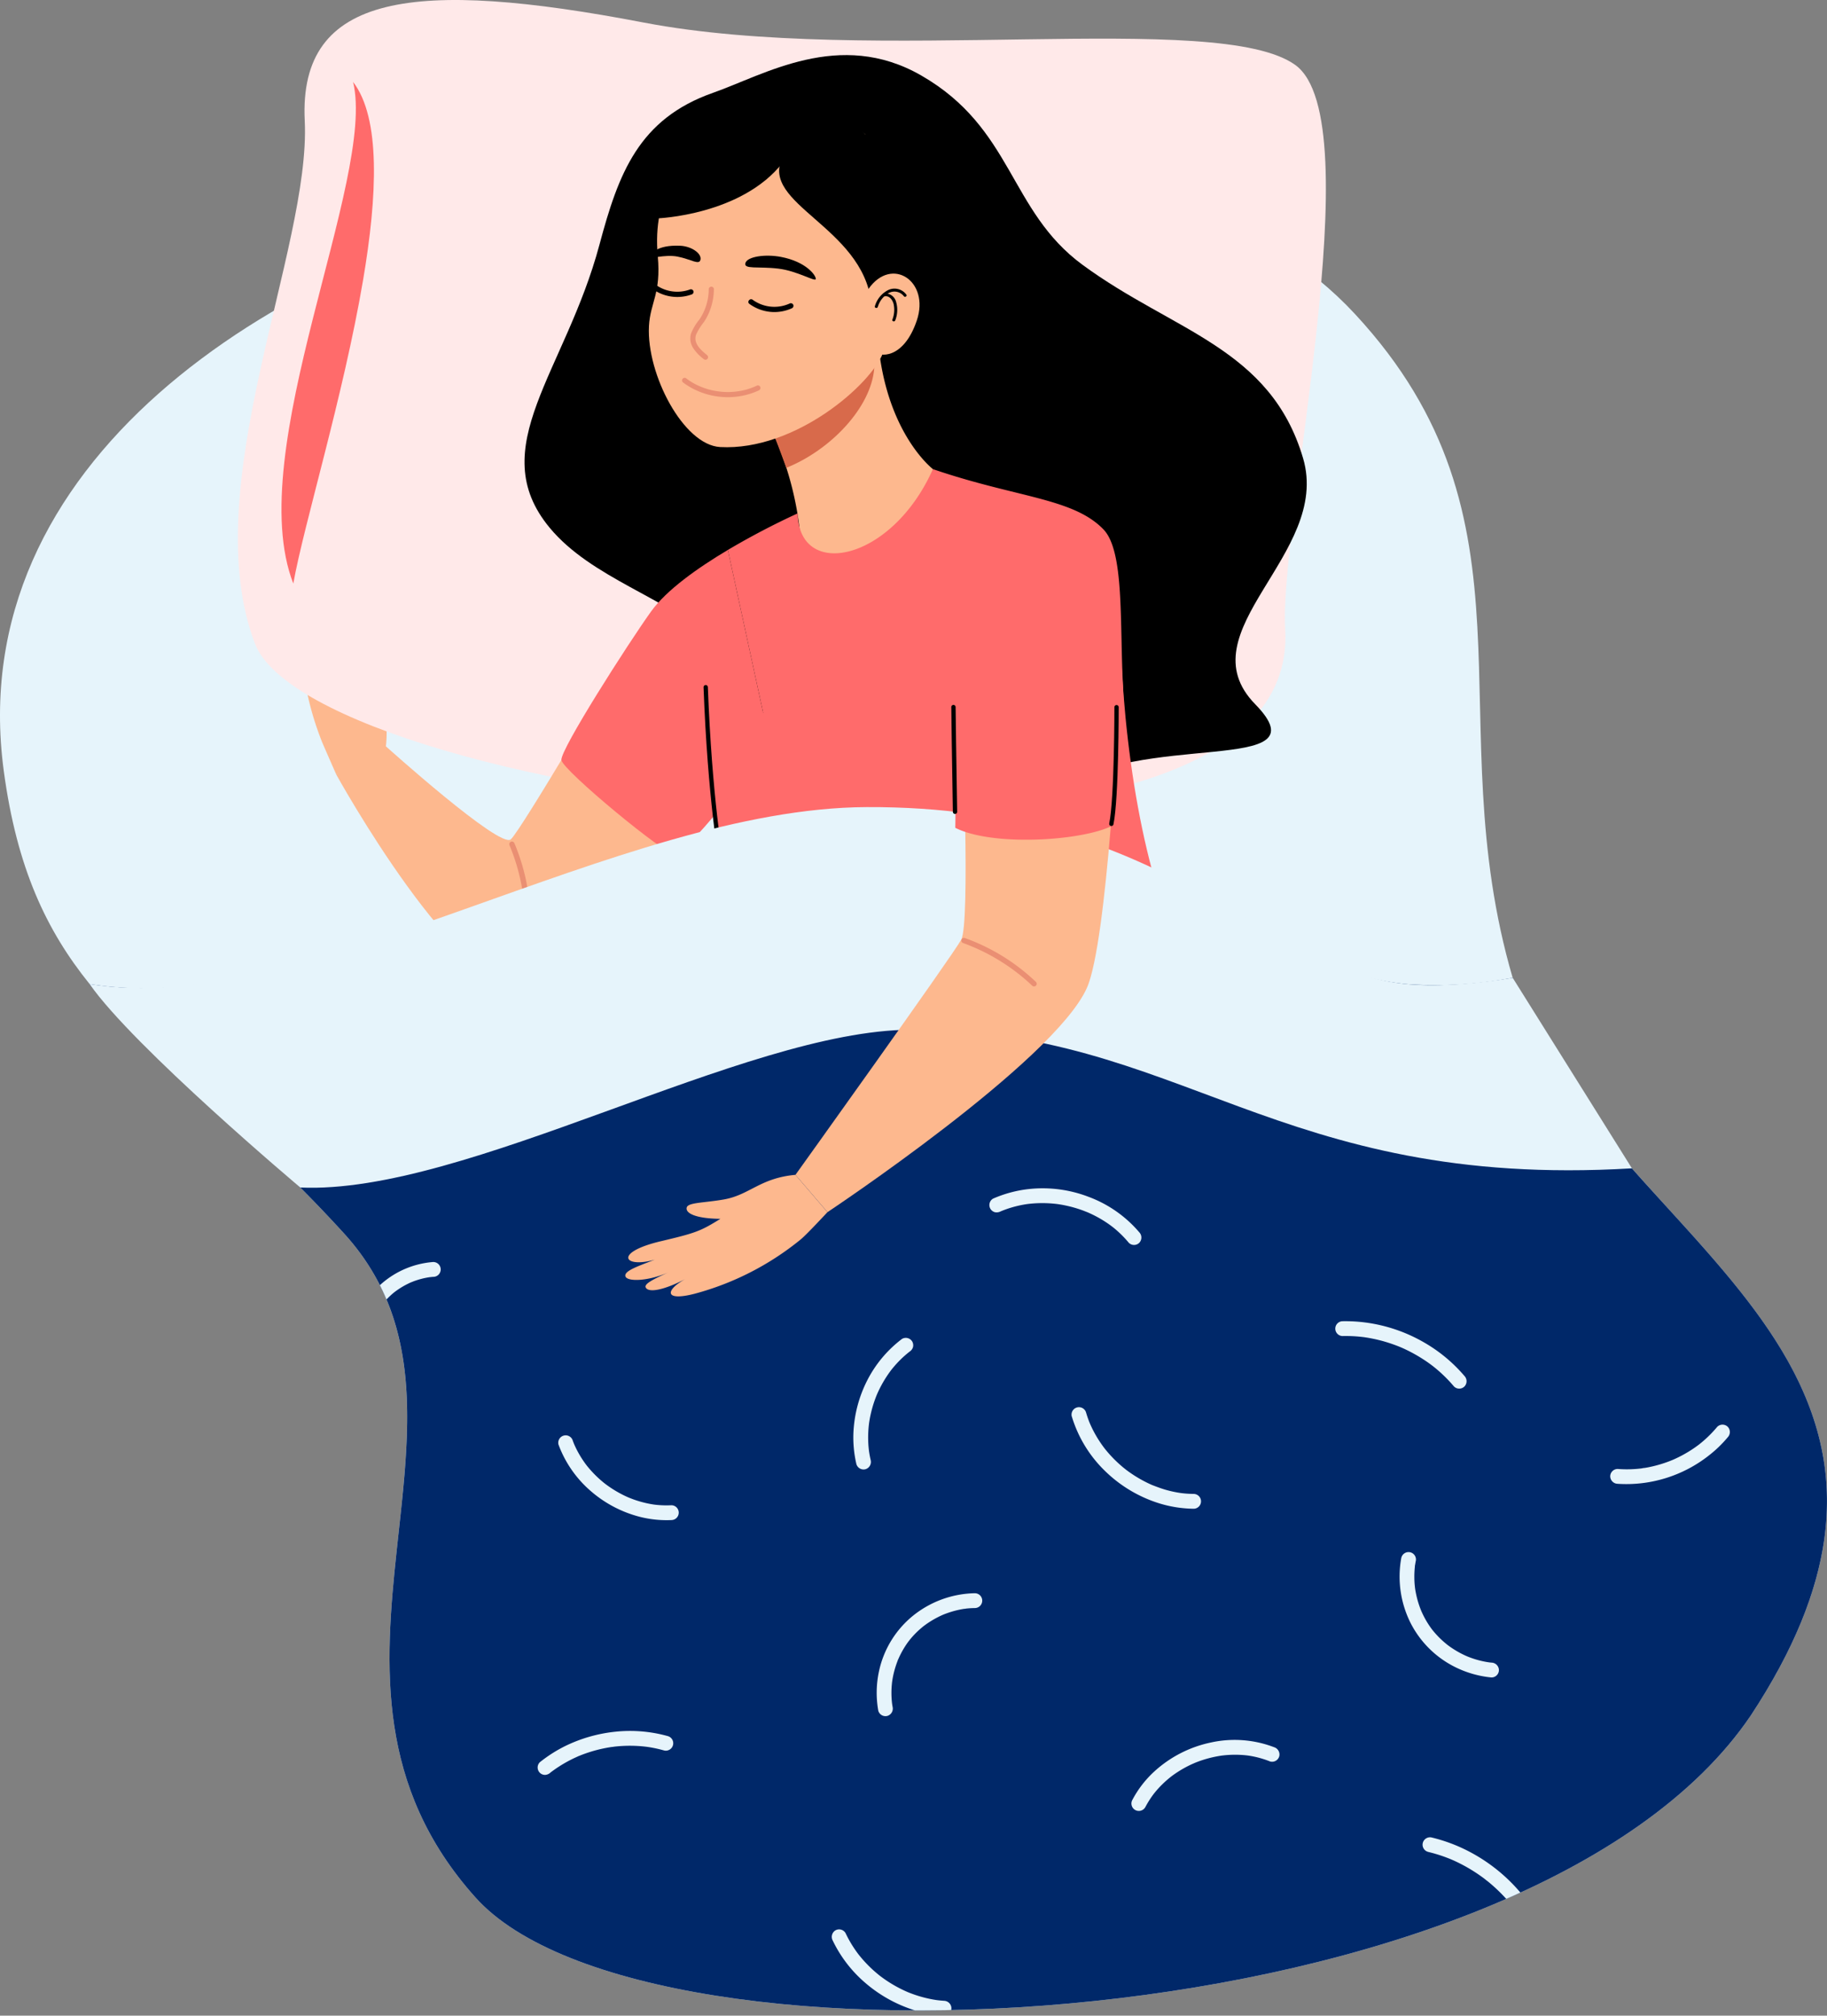 <svg xmlns="http://www.w3.org/2000/svg" xmlns:xlink="http://www.w3.org/1999/xlink" width="423.112" height="466.526" viewBox="0 0 423.112 466.526">
  <rect x="0" y="0" width="423.112" height="466.526" fill="#808080" stroke="none"/>
  <defs>
    <clipPath id="clip-path">
      <rect id="Rectangle_5446" data-name="Rectangle 5446" width="423.112" height="466.526" fill="none"/>
    </clipPath>
    <clipPath id="clip-path-2">
      <path id="Path_4165" data-name="Path 4165" d="M72.593,704.849c11.257,13.965,26.446,25.3,44.44,42.793,4.644,4.512,9.47,9.436,14.468,14.917,37.966,41.658-15.532,102.467,30.466,153.718,39.63,44.154,243.978,33.789,295.355-42.164,40.331-61.238,2.957-92.2-27.547-126.609h0c-11.792-13.3-22.557-27.118-27.41-43.4-.069-.232-.137-.466-.2-.7-.309.054-.618.106-.924.157a94.76,94.76,0,0,1-22.983,1.347c-33.86-2.756-60.678-36.786-126.9-36.786-57.373,0-129.479,44.8-178.757,36.723" transform="translate(-72.593 -668.126)" fill="none"/>
    </clipPath>
  </defs>
  <g id="Group_16168" data-name="Group 16168" transform="translate(0 -0.001)">
    <g id="Group_16163" data-name="Group 16163" transform="translate(0 0.001)">
      <g id="Group_16162" data-name="Group 16162" clip-path="url(#clip-path)">
        <path id="Path_4138" data-name="Path 4138" d="M405.486,489.829c-51.377,75.953-255.725,86.318-295.355,42.164-46-51.251,7.5-112.06-30.466-153.718-24.364-26.732-44.746-40.142-58.908-57.71C10.78,308.2,3.892,293.762.864,271.17c-9.547-71.258,61.679-117.227,130.228-132.53,53.856-12.024,141.051-18.054,182.7,26.838,44.38,47.831,19.02,93.9,36.528,153.646.066.232.134.466.2.7,17.4,58.393,110.882,85.1,54.959,170.007" transform="translate(0 -92.803)" fill="#e6f4fb"/>
        <path id="Path_4139" data-name="Path 4139" d="M262.836,498.458c1.608-8.072-1.049-12.466-.364-18.479.53-4.661,1.715-8.181.64-8.8-1.235-.707-3.1,1.486-4.71,6.741-1.477-5.335-1.5-6.543-1.059-14.766.61-11.315-3.667-9.89-3.695-2.483-.367-4.115-.46-7.668-1.8-7.612-1.26.053-2.576,4.477-1.92,9.787-.616-4.582-1.069-6.2-1.913-6-1.333.317-1.8,3.81-.579,9.83-1.014-5.47-3.705-7.1-3.97.656a69.729,69.729,0,0,0,4.961,27.964c.681,1.619,3.26,7.464,3.26,7.464Z" transform="translate(-173.822 -323.517)" fill="#fdb88e"/>
        <path id="Path_4140" data-name="Path 4140" d="M196.61,148.952c-13.768-36.134,13-91.28,11.538-120.984s25.486-32.9,78.465-22.755,133.116-3.037,150.94,9.832-3.794,106.473-2.341,130.478c4.26,70.4-224.754,39.771-238.6,3.428" transform="translate(-137.573 -0.001)" fill="#ffe9e9"/>
        <path id="Path_4141" data-name="Path 4141" d="M244.563,66.325c5.446,22.347-25.773,85.5-13.842,116.106,2.372-13.467,11.588-43.337,16.167-70.3,3.3-19.46,4.1-37.454-2.325-45.806" transform="translate(-162.793 -47.361)" fill="#ff6b6b"/>
        <path id="Path_4144" data-name="Path 4144" d="M374.113,542.275s-40.923,63.843-57.594,67.777c-15.3,3.611-44.22-48.741-44.22-48.741l11.458-6.548s26.5,23.842,28.983,21.573,25.331-41.28,25.331-41.28Z" transform="translate(-194.44 -382.066)" fill="#fdb88e"/>
        <path id="Path_4145" data-name="Path 4145" d="M416.214,700.908a.611.611,0,0,1-.072-.316,46.208,46.208,0,0,0-3.568-18.458.614.614,0,1,1,1.118-.506,46.582,46.582,0,0,1,3.676,19.016.614.614,0,0,1-1.154.264" transform="translate(-294.566 -486.471)" fill="#ea8f73"/>
        <path id="Path_4146" data-name="Path 4146" d="M516.673,49.3c21.342,12.248,20.31,31.3,37.372,43.834,21.078,15.485,43.53,19.185,51.087,44.78,6.571,22.256-27.6,40.033-11.089,56.926s-27.012,5.7-46.086,20.3c-23.745,18.186-57.342,6.071-67.513-5.549-9.848-11.251-4.834-23.169-11.848-29.608-10.605-9.735-28.247-14.3-37.933-25.971-15.4-18.55,3.644-36.092,11.526-65.569,4.39-16.42,9.065-29.069,26.3-35.119C480.332,49.17,497.8,38.469,516.673,49.3" transform="translate(-303.352 -31.845)"/>
        <path id="Path_4147" data-name="Path 4147" d="M663.134,492.016c0,25.457,4.233,57.849,13.387,77.776,8.218,17.891,21.454,24.7,21.454,24.7l-114.6,27.2L565.412,520.757Z" transform="translate(-403.742 -351.332)" fill="#ff6b6b"/>
        <path id="Path_4148" data-name="Path 4148" d="M475.426,459.434c-5.352,7.48-21.01,31.948-20.738,34.345.269,2.373,24.578,22.432,26.177,21.745,5.382-2.31,19.382-22.161,19.382-22.161l3.228-1.031L493.24,445.152c-6.915,4.115-14.214,9.25-17.814,14.282" transform="translate(-324.674 -317.868)" fill="#ff6b6b"/>
        <path id="Path_4149" data-name="Path 4149" d="M645.409,290.563c2.766,18.3,12.209,25.494,12.209,25.494s-3.2,23.677-22.056,26.022c-8.547,1.063-8.454-8.162-8.454-8.162a74.668,74.668,0,0,0-8.358-29.949c-4.045-7.624,26.659-13.405,26.659-13.405" transform="translate(-441.566 -207.482)" fill="#fdb88e"/>
        <path id="Path_4150" data-name="Path 4150" d="M630.582,316.143c10.22-4.106,19.644-13.927,20.358-23.059s-22.884,16.282-22.884,16.282Z" transform="translate(-448.474 -207.868)" fill="#d86a4b"/>
      </g>
    </g>
    <g id="Group_16165" data-name="Group 16165" transform="translate(20.757 191.04)">
      <g id="Group_16164" data-name="Group 16164" clip-path="url(#clip-path-2)">
        <path id="Path_4151" data-name="Path 4151" d="M457.322,874.114c-51.377,75.953-255.725,86.318-295.355,42.164-46-51.251,7.5-112.06-30.466-153.718-5-5.481-9.825-10.405-14.468-14.917-17.994-17.491-33.183-28.828-44.44-42.793,49.278,8.078,121.384-36.722,178.757-36.722,66.225,0,93.043,34.029,126.9,36.785a94.754,94.754,0,0,0,22.983-1.347c.306-.052.615-.1.924-.157.066.232.134.466.2.7,4.852,16.281,15.618,30.1,27.41,43.4h0c30.5,34.409,67.878,65.37,27.547,126.609" transform="translate(-72.593 -668.127)" fill="#002869"/>
        <path id="Path_4152" data-name="Path 4152" d="M289.372,1044.587c-.045-.229-.086-.457-.123-.687-.013-.081-.074-.5-.035-.232s-.017-.159-.024-.234q-.079-.752-.094-1.508t.032-1.511q.022-.348.056-.7c.011-.116.025-.231.038-.347.005-.05.035-.254,0,0s0-.007.009-.06a18.779,18.779,0,0,1,.679-2.945c.153-.482.333-.951.515-1.422.069-.179-.061.142-.061.141.026-.051.046-.107.069-.16.047-.106.094-.213.143-.318q.171-.37.357-.731a18.729,18.729,0,0,1,1.572-2.511c.188-.255-.224.28.041-.053q.1-.13.21-.259.231-.278.473-.548.484-.537,1.01-1.035t1.089-.951l.13-.1c.145-.12-.131.1-.128.1.091-.064.178-.135.267-.2q.313-.231.636-.45a18.765,18.765,0,0,1,2.463-1.407q.2-.1.4-.186l.153-.068c.208-.093-.021.015-.1.042.245-.083.483-.194.726-.283q.758-.277,1.537-.488t1.574-.351c.128-.023.256-.043.384-.063l.165-.025c.319-.048-.291.033-.07.01.277-.029.553-.06.831-.081a1.716,1.716,0,1,0,0-3.431,20.546,20.546,0,0,0-11.91,4.99,19.72,19.72,0,0,0-6.355,11.187,20.646,20.646,0,0,0,.029,7.792,1.726,1.726,0,0,0,2.11,1.2,1.76,1.76,0,0,0,1.2-2.111" transform="translate(-224.75 -920.477)" fill="#e6f4fb"/>
        <path id="Path_4153" data-name="Path 4153" d="M452.173,1163.981a26.168,26.168,0,0,0,7.394,10.669,27.931,27.931,0,0,0,11.475,6.036,25.262,25.262,0,0,0,7.292.737,1.716,1.716,0,0,0,0-3.431,23.1,23.1,0,0,1-3.008-.046q-.361-.029-.722-.07l-.36-.044c-.194-.023.217.03.2.027-.085-.015-.171-.024-.256-.037q-.742-.112-1.477-.27a24.864,24.864,0,0,1-2.893-.808c-.474-.164-.94-.348-1.406-.533-.176-.07.182.078.17.073l-.191-.082q-.167-.072-.333-.147-.355-.16-.705-.33a26.377,26.377,0,0,1-2.628-1.472q-.636-.406-1.247-.847c-.183-.132-.363-.267-.543-.4-.229-.173.079.057.1.078a1.8,1.8,0,0,0-.164-.129q-.162-.129-.324-.26a26.1,26.1,0,0,1-2.215-2.038q-.5-.522-.979-1.072-.237-.275-.466-.556c-.076-.094-.152-.188-.227-.283-.249-.316.188.25-.048-.063a24.017,24.017,0,0,1-1.836-2.817q-.415-.747-.774-1.524-.087-.188-.171-.378l-.062-.143c-.124-.282.111.274.031.075-.11-.273-.219-.547-.321-.824a1.716,1.716,0,1,0-3.309.912" transform="translate(-343.578 -1020.639)" fill="#e6f4fb"/>
        <path id="Path_4154" data-name="Path 4154" d="M438.371,1410.78c.077-.061.361-.325.012-.012.084-.075.182-.139.272-.207q.273-.205.551-.4.6-.43,1.224-.83,1.2-.769,2.46-1.425.606-.315,1.225-.6.31-.144.622-.281a1.724,1.724,0,0,1,.313-.135q-.353.148-.095.041l.21-.087q1.318-.534,2.681-.95t2.756-.711q.668-.141,1.342-.255.337-.057.675-.106l.113-.016q.284-.039-.118.015a2.042,2.042,0,0,0,.452-.057,31.9,31.9,0,0,1,5.681-.163q.794.049,1.586.138l.339.04.226.029q-.4-.055-.118-.015c.262.04.525.079.787.123a30.307,30.307,0,0,1,3.108.7,1.716,1.716,0,0,0,.912-3.309,32.534,32.534,0,0,0-11.954-1.035,34.6,34.6,0,0,0-11.866,3.367,32.582,32.582,0,0,0-5.821,3.723,1.715,1.715,0,0,0-.5,1.213,1.745,1.745,0,0,0,.5,1.213,1.724,1.724,0,0,0,1.213.5,1.993,1.993,0,0,0,1.213-.5" transform="translate(-331.691 -1191.521)" fill="#e6f4fb"/>
        <path id="Path_4155" data-name="Path 4155" d="M695.167,1111.172c-.111-.479-.21-.962-.292-1.447-.038-.225-.07-.451-.105-.677-.03-.193.027.211.026.2,0-.069-.018-.14-.027-.209q-.022-.183-.042-.366a25.555,25.555,0,0,1-.145-2.888,26.446,26.446,0,0,1,.183-2.94c.012-.1.029-.209.039-.314,0,.028-.062.437-.018.143.008-.052.015-.1.022-.156q.054-.365.118-.728.128-.727.295-1.446a27.673,27.673,0,0,1,.8-2.787q.241-.7.519-1.383c.04-.1.082-.194.121-.292,0-.011-.147.341-.07.167.029-.064.056-.129.084-.193q.148-.338.306-.672a27.406,27.406,0,0,1,1.372-2.552q.383-.63.8-1.239.193-.281.394-.559.108-.149.218-.3c.043-.058.287-.376.12-.162s.11-.139.158-.2q.132-.164.266-.327.251-.3.512-.6.539-.612,1.115-1.19t1.191-1.115q.317-.278.643-.545.143-.117.288-.231c.051-.041.241-.187.034-.029-.231.177.051-.038.078-.058a1.88,1.88,0,0,0,.788-1.025,1.753,1.753,0,0,0-.173-1.322,1.733,1.733,0,0,0-2.347-.615,27.937,27.937,0,0,0-8.1,9.67,29.54,29.54,0,0,0-3.175,12.208,27.164,27.164,0,0,0,.691,7.093,1.73,1.73,0,0,0,2.11,1.2,1.753,1.753,0,0,0,1.2-2.111" transform="translate(-514.284 -964.272)" fill="#e6f4fb"/>
        <path id="Path_4156" data-name="Path 4156" d="M803.955,967.223l.187-.081c.263-.115-.1.044-.129.054.127-.048.251-.1.377-.153q.426-.169.857-.322.765-.271,1.547-.492a26.006,26.006,0,0,1,3.268-.7l.2-.029c.289-.042-.131.019-.155.021.134-.013.268-.034.4-.048q.453-.051.908-.087.809-.064,1.621-.081a28.372,28.372,0,0,1,3.349.132c.27.027.539.059.809.092.29.035-.13-.017-.154-.021.067.011.134.019.2.029q.252.037.5.078.829.135,1.648.319a28.855,28.855,0,0,1,3.228.922c.529.185,1.044.4,1.567.6-.026-.01-.392-.168-.129-.054l.186.081q.186.082.371.166.393.179.78.37a27.5,27.5,0,0,1,2.907,1.658c.523.343,1.031.707,1.531,1.081.087.065.214.206-.106-.083.062.056.134.1.2.157q.178.142.355.287.371.306.732.626a25.173,25.173,0,0,1,2.644,2.737,1.722,1.722,0,0,0,2.426,0,1.763,1.763,0,0,0,0-2.426,28.392,28.392,0,0,0-11.74-8.21,29.688,29.688,0,0,0-13.938-1.79,28.476,28.476,0,0,0-8.187,2.207,1.717,1.717,0,0,0-.788,1.026,1.752,1.752,0,0,0,.173,1.322,1.732,1.732,0,0,0,1.025.789,1.992,1.992,0,0,0,1.322-.173" transform="translate(-592.993 -877.875)" fill="#e6f4fb"/>
        <path id="Path_4157" data-name="Path 4157" d="M867.962,1141.227a29.339,29.339,0,0,0,7.571,12.481,31.32,31.32,0,0,0,12.534,7.559,28.245,28.245,0,0,0,8.135,1.291,1.716,1.716,0,0,0,0-3.431c-.584-.006-1.167-.03-1.749-.075q-.41-.032-.819-.077c-.136-.015-.272-.032-.408-.048-.11-.013-.319-.064.151.021-.084-.015-.17-.024-.254-.036a26.855,26.855,0,0,1-3.309-.706c-1.109-.31-2.172-.718-3.247-1.127.026.01.39.168.126.053l-.188-.082q-.188-.082-.375-.167-.4-.181-.79-.374-.761-.375-1.5-.793a29.829,29.829,0,0,1-2.9-1.87q-.167-.122-.331-.245l-.123-.093c-.228-.172.079.061.1.08-.24-.195-.485-.383-.723-.58q-.654-.542-1.277-1.12a29.373,29.373,0,0,1-2.382-2.488q-.266-.313-.524-.634c-.086-.107-.167-.217-.255-.323.019.023.251.332.08.1l-.155-.205q-.507-.678-.973-1.386a27.121,27.121,0,0,1-1.859-3.306c-.139-.294-.271-.591-.4-.889-.089-.2.137.333.053.126-.032-.079-.065-.158-.1-.238q-.1-.238-.187-.478-.347-.915-.623-1.854a1.716,1.716,0,1,0-3.309.912" transform="translate(-640.492 -1004.394)" fill="#e6f4fb"/>
        <path id="Path_4158" data-name="Path 4158" d="M713.746,1315.937c-.027-.152-.053-.3-.077-.456-.009-.057-.017-.114-.026-.171-.012-.083.006-.306-.009-.057s0,.023-.006-.058c-.007-.057-.013-.115-.02-.172q-.028-.259-.05-.517-.076-.891-.076-1.786t.076-1.786c.024-.288.056-.575.09-.861.013-.105.069-.315-.016.113.011-.056.017-.115.025-.171q.039-.257.083-.513a21.858,21.858,0,0,1,.9-3.461q.133-.382.28-.758a2.053,2.053,0,0,1,.173-.429c-.021.029-.161.371-.037.091.031-.07.061-.141.093-.211q.377-.843.825-1.651.42-.756.9-1.477.241-.36.5-.709c.078-.107.171-.212.242-.324-.245.39.037-.044.125-.152a20.6,20.6,0,0,1,2.426-2.51q.318-.278.646-.543l.176-.14c.037-.029.194-.151,0,0s0,0,.05-.036l.226-.168q.7-.514,1.449-.971t1.523-.852q.351-.179.709-.345.2-.095.411-.186c.068-.03.14-.057.207-.089-.081.039-.308.127-.1.042a22.356,22.356,0,0,1,3.763-1.153q.468-.1.941-.175l.222-.035c.147-.022.336.027-.066.006a3,3,0,0,0,.447-.054c.672-.074,1.347-.113,2.023-.121a1.715,1.715,0,1,0,0-3.431,23.527,23.527,0,0,0-14.326,5.214,22.656,22.656,0,0,0-7.884,12.923,23.584,23.584,0,0,0-.147,9.054,1.723,1.723,0,0,0,2.11,1.2,1.763,1.763,0,0,0,1.2-2.11" transform="translate(-527.793 -1111.941)" fill="#e6f4fb"/>
        <path id="Path_4159" data-name="Path 4159" d="M1083.077,1072.892q1.475-.033,2.948.063.735.049,1.468.13l.338.039c.082.01.5.064.222.027s.1.015.165.025q.2.029.392.06a34.748,34.748,0,0,1,5.718,1.415q.7.237,1.387.5.344.133.685.273c.059.024.405.168.161.066s.145.064.212.093q1.351.593,2.649,1.3t2.531,1.513q.617.4,1.215.835.3.215.594.437l.271.206c.151.115-.125-.1-.123-.095.056.05.119.093.179.14a33.6,33.6,0,0,1,4.8,4.643,1.723,1.723,0,0,0,2.426,0,1.761,1.761,0,0,0,0-2.426,35.545,35.545,0,0,0-9.517-7.857,36.609,36.609,0,0,0-11.606-4.238,35.924,35.924,0,0,0-7.115-.579,1.716,1.716,0,0,0,0,3.431" transform="translate(-792.92 -954.7)" fill="#e6f4fb"/>
        <path id="Path_4160" data-name="Path 4160" d="M1134,1257.8a23.947,23.947,0,0,0,2.2,15.228,23.126,23.126,0,0,0,10.44,10.177,24.057,24.057,0,0,0,8.244,2.317,1.721,1.721,0,0,0,1.716-1.716,1.762,1.762,0,0,0-1.716-1.716c-.148-.014-.3-.029-.445-.047l-.166-.02c-.234-.026.356.052.124.017-.276-.041-.552-.083-.827-.133q-.824-.15-1.635-.364t-1.6-.49q-.4-.138-.786-.291c-.121-.047-.242-.1-.362-.146-.1-.039-.273-.146.1.043-.066-.033-.138-.06-.205-.09a22.256,22.256,0,0,1-2.952-1.582q-.706-.45-1.378-.953a.972.972,0,0,1-.178-.135c.014.023.321.253.083.062-.1-.081-.2-.162-.3-.245q-.324-.265-.638-.543a21.243,21.243,0,0,1-2.325-2.408c-.095-.115-.187-.232-.28-.348-.188-.237.217.288-.04-.054q-.262-.351-.51-.712-.495-.723-.927-1.485t-.8-1.556q-.1-.212-.192-.425l-.07-.161c-.095-.214.124.305.037.087-.108-.272-.217-.542-.317-.816a22.184,22.184,0,0,1-.938-3.373q-.1-.488-.168-.979c-.01-.066-.044-.325-.01-.061.038.294-.01-.091-.014-.12q-.027-.232-.05-.465-.1-.988-.1-1.982-.006-.963.073-1.924.021-.262.05-.523a1.6,1.6,0,0,1,.056-.464c-.013.026-.062.424-.013.109.012-.077.023-.154.035-.23.031-.193.064-.384.1-.576a1.716,1.716,0,1,0-3.308-.912" transform="translate(-830.225 -1088.309)" fill="#e6f4fb"/>
        <path id="Path_4161" data-name="Path 4161" d="M1305.872,1166.889a30.929,30.929,0,0,0,21.108-6.535,28.359,28.359,0,0,0,4.4-4.238,1.755,1.755,0,0,0,0-2.426,1.736,1.736,0,0,0-2.426,0,27.947,27.947,0,0,1-3.788,3.753c-.144.117-.289.233-.434.347-.309.244.31-.232,0,0l-.267.2q-.536.4-1.09.771-1.108.745-2.281,1.388t-2.4,1.177l-.1.045q-.2.087,0,0l.1-.043-.206.085q-.309.126-.621.246-.624.24-1.258.45-1.267.422-2.57.728-.6.14-1.2.255-.328.062-.657.117a4.539,4.539,0,0,0-.77.118c.03-.011.429-.054.125-.017-.147.018-.294.036-.442.053q-.387.043-.775.076-.72.06-1.443.083a27.755,27.755,0,0,1-3-.069,1.724,1.724,0,0,0-1.715,1.716,1.758,1.758,0,0,0,1.715,1.716" transform="translate(-952.01 -1014.497)" fill="#e6f4fb"/>
        <path id="Path_4162" data-name="Path 4162" d="M919.666,1424.015a22.2,22.2,0,0,1,1.845-2.938l.115-.154c.166-.224-.078.1-.093.118.093-.11.178-.227.269-.339q.286-.354.587-.7.57-.651,1.186-1.257.6-.591,1.238-1.138.311-.266.63-.522l.2-.163c-.239.189.017-.012.056-.041l.193-.144a25.88,25.88,0,0,1,2.884-1.842q.762-.419,1.551-.787c.262-.122.535-.227.795-.355-.019.01-.4.167-.142.06l.179-.073q.224-.091.449-.178a26.691,26.691,0,0,1,3.321-1.036q.845-.2,1.7-.352c.254-.044.508-.082.763-.12.345-.052-.359.045-.122.017l.192-.024q.239-.029.479-.054a25.014,25.014,0,0,1,3.46-.113q.96.036,1.915.149l.191.024c.184.022-.464-.066-.076-.01q.238.034.475.073.474.078.945.177a22.226,22.226,0,0,1,3.733,1.13,1.72,1.72,0,0,0,1.322-.173,1.749,1.749,0,0,0,.788-1.025,1.767,1.767,0,0,0-1.2-2.11,25.578,25.578,0,0,0-14.632-1.086,27.881,27.881,0,0,0-13.094,6.7,24.242,24.242,0,0,0-5.073,6.558,1.716,1.716,0,1,0,2.963,1.732" transform="translate(-675.192 -1196.762)" fill="#e6f4fb"/>
        <path id="Path_4163" data-name="Path 4163" d="M673.926,1564.344a29.939,29.939,0,0,0,7.566,9.824,32.144,32.144,0,0,0,11.123,6.234,29.968,29.968,0,0,0,7.084,1.326,1.725,1.725,0,0,0,1.716-1.716,1.756,1.756,0,0,0-1.716-1.716q-.739-.05-1.475-.137c-.07-.009-.14-.02-.21-.026-.015,0,.387.054.194.026-.122-.018-.244-.034-.366-.053q-.365-.056-.729-.121a28.246,28.246,0,0,1-2.878-.676,29.282,29.282,0,0,1-2.794-.97c-.063-.025-.456-.19-.186-.075s-.075-.033-.135-.06q-.363-.159-.722-.327-.671-.314-1.325-.661-1.309-.694-2.546-1.514-.618-.41-1.215-.849l-.255-.189c-.044-.033-.388-.3-.163-.123s-.107-.086-.159-.127q-.165-.132-.329-.266a29.648,29.648,0,0,1-4.177-4.183q-.134-.163-.265-.329l-.1-.125c-.14-.175.208.275.074.1-.169-.225-.339-.45-.5-.678q-.478-.665-.917-1.356a27.77,27.77,0,0,1-1.631-2.963,1.724,1.724,0,0,0-2.347-.615,1.762,1.762,0,0,0-.616,2.347" transform="translate(-501.835 -1306.244)" fill="#e6f4fb"/>
        <path id="Path_4164" data-name="Path 4164" d="M1153.5,1490.65a35.4,35.4,0,0,1,3.522,1.035q.841.3,1.666.633l.194.08c.268.11-.092-.038-.12-.051.143.065.289.124.433.188q.431.19.858.392a37.5,37.5,0,0,1,6.2,3.709q.19.14.379.282c.11.083.421.383.069.051.226.213.5.392.739.589q.691.565,1.356,1.162,1.367,1.229,2.613,2.583.6.658,1.177,1.342.286.342.564.691c.087.109.173.22.26.329.138.175-.21-.276-.076-.1l.19.251q1.089,1.445,2.034,2.991a36.317,36.317,0,0,1,1.932,3.6q.21.451.408.909c.027.062.117.283.016.036l.035.085c.067.161.132.324.2.486q.386.977.711,1.976a1.716,1.716,0,1,0,3.309-.912,38.738,38.738,0,0,0-7.7-13.411,39.457,39.457,0,0,0-11.884-9.226,37.73,37.73,0,0,0-8.174-3.014,1.716,1.716,0,1,0-.912,3.309" transform="translate(-843.541 -1253.066)" fill="#e6f4fb"/>
      </g>
    </g>
    <g id="Group_16167" data-name="Group 16167" transform="translate(0 0.001)">
      <g id="Group_16166" data-name="Group 16166" clip-path="url(#clip-path)">
        <path id="Path_4166" data-name="Path 4166" d="M527.59,123.9c.792,8.75-1.759,10.713-2.042,16.189-.575,11.161,8.009,27.529,16.5,27.984,17.388.933,35.068-14.555,37.752-21.9s11.972-28.6-1.161-47.245c-7.029-9.977-23.831-10.976-35.635-3.776C532.752,101.4,526.3,109.6,527.59,123.9" transform="translate(-375.257 -64.602)" fill="#fdb88e"/>
        <path id="Path_4167" data-name="Path 4167" d="M633.091,110.389c-8.949,11.448,14.047,16.329,18.653,32.4,4.4.72,10.393-2.006,11.574-7.884,2-9.944-4.46-26.414-12.385-27.964-12.61-2.466-17.842,3.447-17.842,3.447" transform="translate(-450.606 -75.934)"/>
        <path id="Path_4168" data-name="Path 4168" d="M703.442,225c5.386-7.658,14.267-1.782,11.184,7.32s-8.815,8.517-9.9,7.091S703.442,225,703.442,225" transform="translate(-502.304 -158.14)" fill="#fdb88e"/>
        <path id="Path_4169" data-name="Path 4169" d="M561.183,98.077c-9.555,12.283-29.129,12.957-29.129,12.957s-1.9-14.982,14.047-22.163,28.2-4.253,34.1,2.626Z" transform="translate(-379.871 -60.49)"/>
        <path id="Path_4170" data-name="Path 4170" d="M603.648,208.607c.529-1.439,4.568-2.036,8.169-1.361,5.923,1.109,8.215,4.358,8.106,5.14-.1.692-4.287-1.887-8.63-2.418-4.684-.572-8.237.25-7.645-1.361" transform="translate(-430.998 -147.79)"/>
        <path id="Path_4171" data-name="Path 4171" d="M537.969,202c.182-1.382-2.108-3-4.734-3.116-5.421-.234-6.83,1.869-7.043,2.577-.188.627,3.424-.637,6.394-.076,3.2.6,5.179,2.162,5.383.614" transform="translate(-375.731 -142.005)"/>
        <path id="Path_4172" data-name="Path 4172" d="M563.37,232.715a12.6,12.6,0,0,1-2.175,6.952,12.19,12.19,0,0,0-1.925,3.229,4.077,4.077,0,0,0,.47,3.319,10.316,10.316,0,0,0,2.5,2.612.6.6,0,0,0,.752-.936c-1.425-1.155-3.257-2.742-2.549-4.747a14.453,14.453,0,0,1,1.835-2.945,13.723,13.723,0,0,0,1.625-3.4,14.318,14.318,0,0,0,.659-4.23.6.6,0,0,0-.669-.524.616.616,0,0,0-.523.668" transform="translate(-399.236 -165.695)" fill="#ea8f73"/>
        <path id="Path_4173" data-name="Path 4173" d="M606.359,243.286a9.805,9.805,0,0,0,9.833,1.024.623.623,0,0,0,.339-.791.615.615,0,0,0-.792-.339,8.564,8.564,0,0,1-8.617-.843c-.629-.467-1.393.481-.763.949" transform="translate(-432.812 -172.955)"/>
        <path id="Path_4174" data-name="Path 4174" d="M525.724,229.507a9.806,9.806,0,0,0,9.725,1.78.623.623,0,0,0,.4-.763.615.615,0,0,0-.763-.4,8.564,8.564,0,0,1-8.526-1.505c-.591-.514-1.426.372-.834.888" transform="translate(-375.257 -163.139)"/>
        <path id="Path_4175" data-name="Path 4175" d="M552.844,307.068a17.037,17.037,0,0,0,6.539,2.961,17.545,17.545,0,0,0,7.1.095,16.554,16.554,0,0,0,3.872-1.255.61.61,0,0,0,.332-.775.6.6,0,0,0-.776-.332,15.682,15.682,0,0,1-1.588.646q-.412.142-.832.261l-.18.05-.121.032c-.141.036-.282.069-.424.1a16.8,16.8,0,0,1-3.4.4c-.338.005-.457,0-.776-.009q-.421-.017-.841-.054-.855-.075-1.7-.236c-.275-.052-.55-.112-.823-.178q-.213-.051-.424-.108l-.18-.049-.09-.026c.089.026-.04-.012-.056-.017a16.754,16.754,0,0,1-1.613-.577,14.773,14.773,0,0,1-3.272-1.857.6.6,0,1,0-.747.93" transform="translate(-394.611 -218.514)" fill="#ea8f73"/>
        <path id="Path_4176" data-name="Path 4176" d="M571.58,556.249c.954,25.646,3.578,40.392,3.578,40.392" transform="translate(-408.146 -397.199)" fill="none" stroke="#000" stroke-linecap="round" stroke-linejoin="round" stroke-width="1"/>
        <path id="Path_4177" data-name="Path 4177" d="M402.16,692.837c-8.049,1.35-16.79,2.082-23.907,1.5-33.86-2.756-55.155-41.327-125.747-41.017-57.372.252-130.635,49.031-179.913,40.954,10.1,14.536,48.793,47.094,48.793,47.094,38.418,1.739,102.692-36.337,141.285-36.517,62.505-.292,84.6,37.008,167.1,32.079h0Z" transform="translate(-51.836 -466.516)" fill="#e6f4fb"/>
        <path id="Path_4178" data-name="Path 4178" d="M719.116,572.435s-2.6,54.409-7.361,64.993c-7.7,17.12-60.069,51.884-60.069,51.884l-7.416-8.639s36.217-50.509,38.376-54.4.254-49.47.254-49.47Z" transform="translate(-460.051 -408.757)" fill="#fdb88e"/>
        <path id="Path_4179" data-name="Path 4179" d="M545.865,950.977c-8.2.746-10.606,4.651-16.567,5.7-4.62.813-8.331.674-8.617,1.879-.329,1.385,2.3,2.552,7.8,2.606-4.7,2.929-5.849,3.3-13.86,5.2-11.024,2.622-8.445,6.32-1.334,4.247-3.842,1.519-7.223,2.615-6.788,3.888.408,1.194,5.024,1.2,9.93-.933-4.219,1.889-5.645,2.784-5.214,3.536.683,1.189,4.163.644,9.591-2.231-4.958,2.523-5.763,5.567,1.755,3.621A65.733,65.733,0,0,0,547.1,965.917c1.359-1.112,6.176-6.3,6.176-6.3Z" transform="translate(-361.647 -679.061)" fill="#fdb88e"/>
        <path id="Path_4180" data-name="Path 4180" d="M795.27,770.4a.614.614,0,0,1-.282-.161,46.213,46.213,0,0,0-16-9.869.614.614,0,0,1,.384-1.166,46.579,46.579,0,0,1,16.485,10.167.614.614,0,0,1-.587,1.028" transform="translate(-555.948 -542.104)" fill="#ea8f73"/>
        <path id="Path_4181" data-name="Path 4181" d="M709.244,237.916a5.459,5.459,0,0,1,2.525-3.213,2.747,2.747,0,0,1,3.5.709c.247.363.842.02.593-.347a3.4,3.4,0,0,0-4.17-1.08,6.026,6.026,0,0,0-3.113,3.747c-.148.417.514.6.662.182" transform="translate(-505.96 -166.87)"/>
        <path id="Path_4182" data-name="Path 4182" d="M715.441,238.112c1.126-.207,1.871.9,2.091,1.853a6.218,6.218,0,0,1-.3,3.53c-.155.414.508.593.662.182a6.6,6.6,0,0,0,.2-4.26,2.606,2.606,0,0,0-2.834-1.968c-.434.08-.25.741.182.662" transform="translate(-510.565 -169.528)"/>
        <path id="Path_4189" data-name="Path 4189" d="M639.453,437.156c3.55,9.493,18.482,6.646,29.1-3.634" transform="translate(-456.612 -309.564)" fill="none" stroke="#583432" stroke-linecap="round" stroke-linejoin="round" stroke-width="2"/>
        <path id="Path_4190" data-name="Path 4190" d="M681.036,429.9c-.777-14.679.347-31.171-4.523-36.216-7.043-7.3-20.045-7.3-39.5-13.955-9.57,21.486-31.064,25.655-31.312,10.24a175.943,175.943,0,0,0-16.175,8.467l10.234,47.181,42.01-10.814s.642,17.521.428,27.945c9.21,4.689,32.729,2.847,37.826-1.415,1.029-2.328,1.745-17.511,1.009-31.433" transform="translate(-420.962 -271.149)" fill="#ff6b6b"/>
        <path id="Path_4191" data-name="Path 4191" d="M772.605,596.578c-.192-10.026-.361-24.241-.361-24.241" transform="translate(-551.434 -408.687)" fill="none" stroke="#000" stroke-linecap="round" stroke-linejoin="round" stroke-width="1"/>
        <path id="Path_4193" data-name="Path 4193" d="M903.559,599.441c1.225-5.958,1.2-27.006,1.2-27.006" transform="translate(-646.18 -408.757)" fill="none" stroke="#000" stroke-linecap="round" stroke-linejoin="round" stroke-width="1"/>
      </g>
    </g>
  </g>
</svg>
